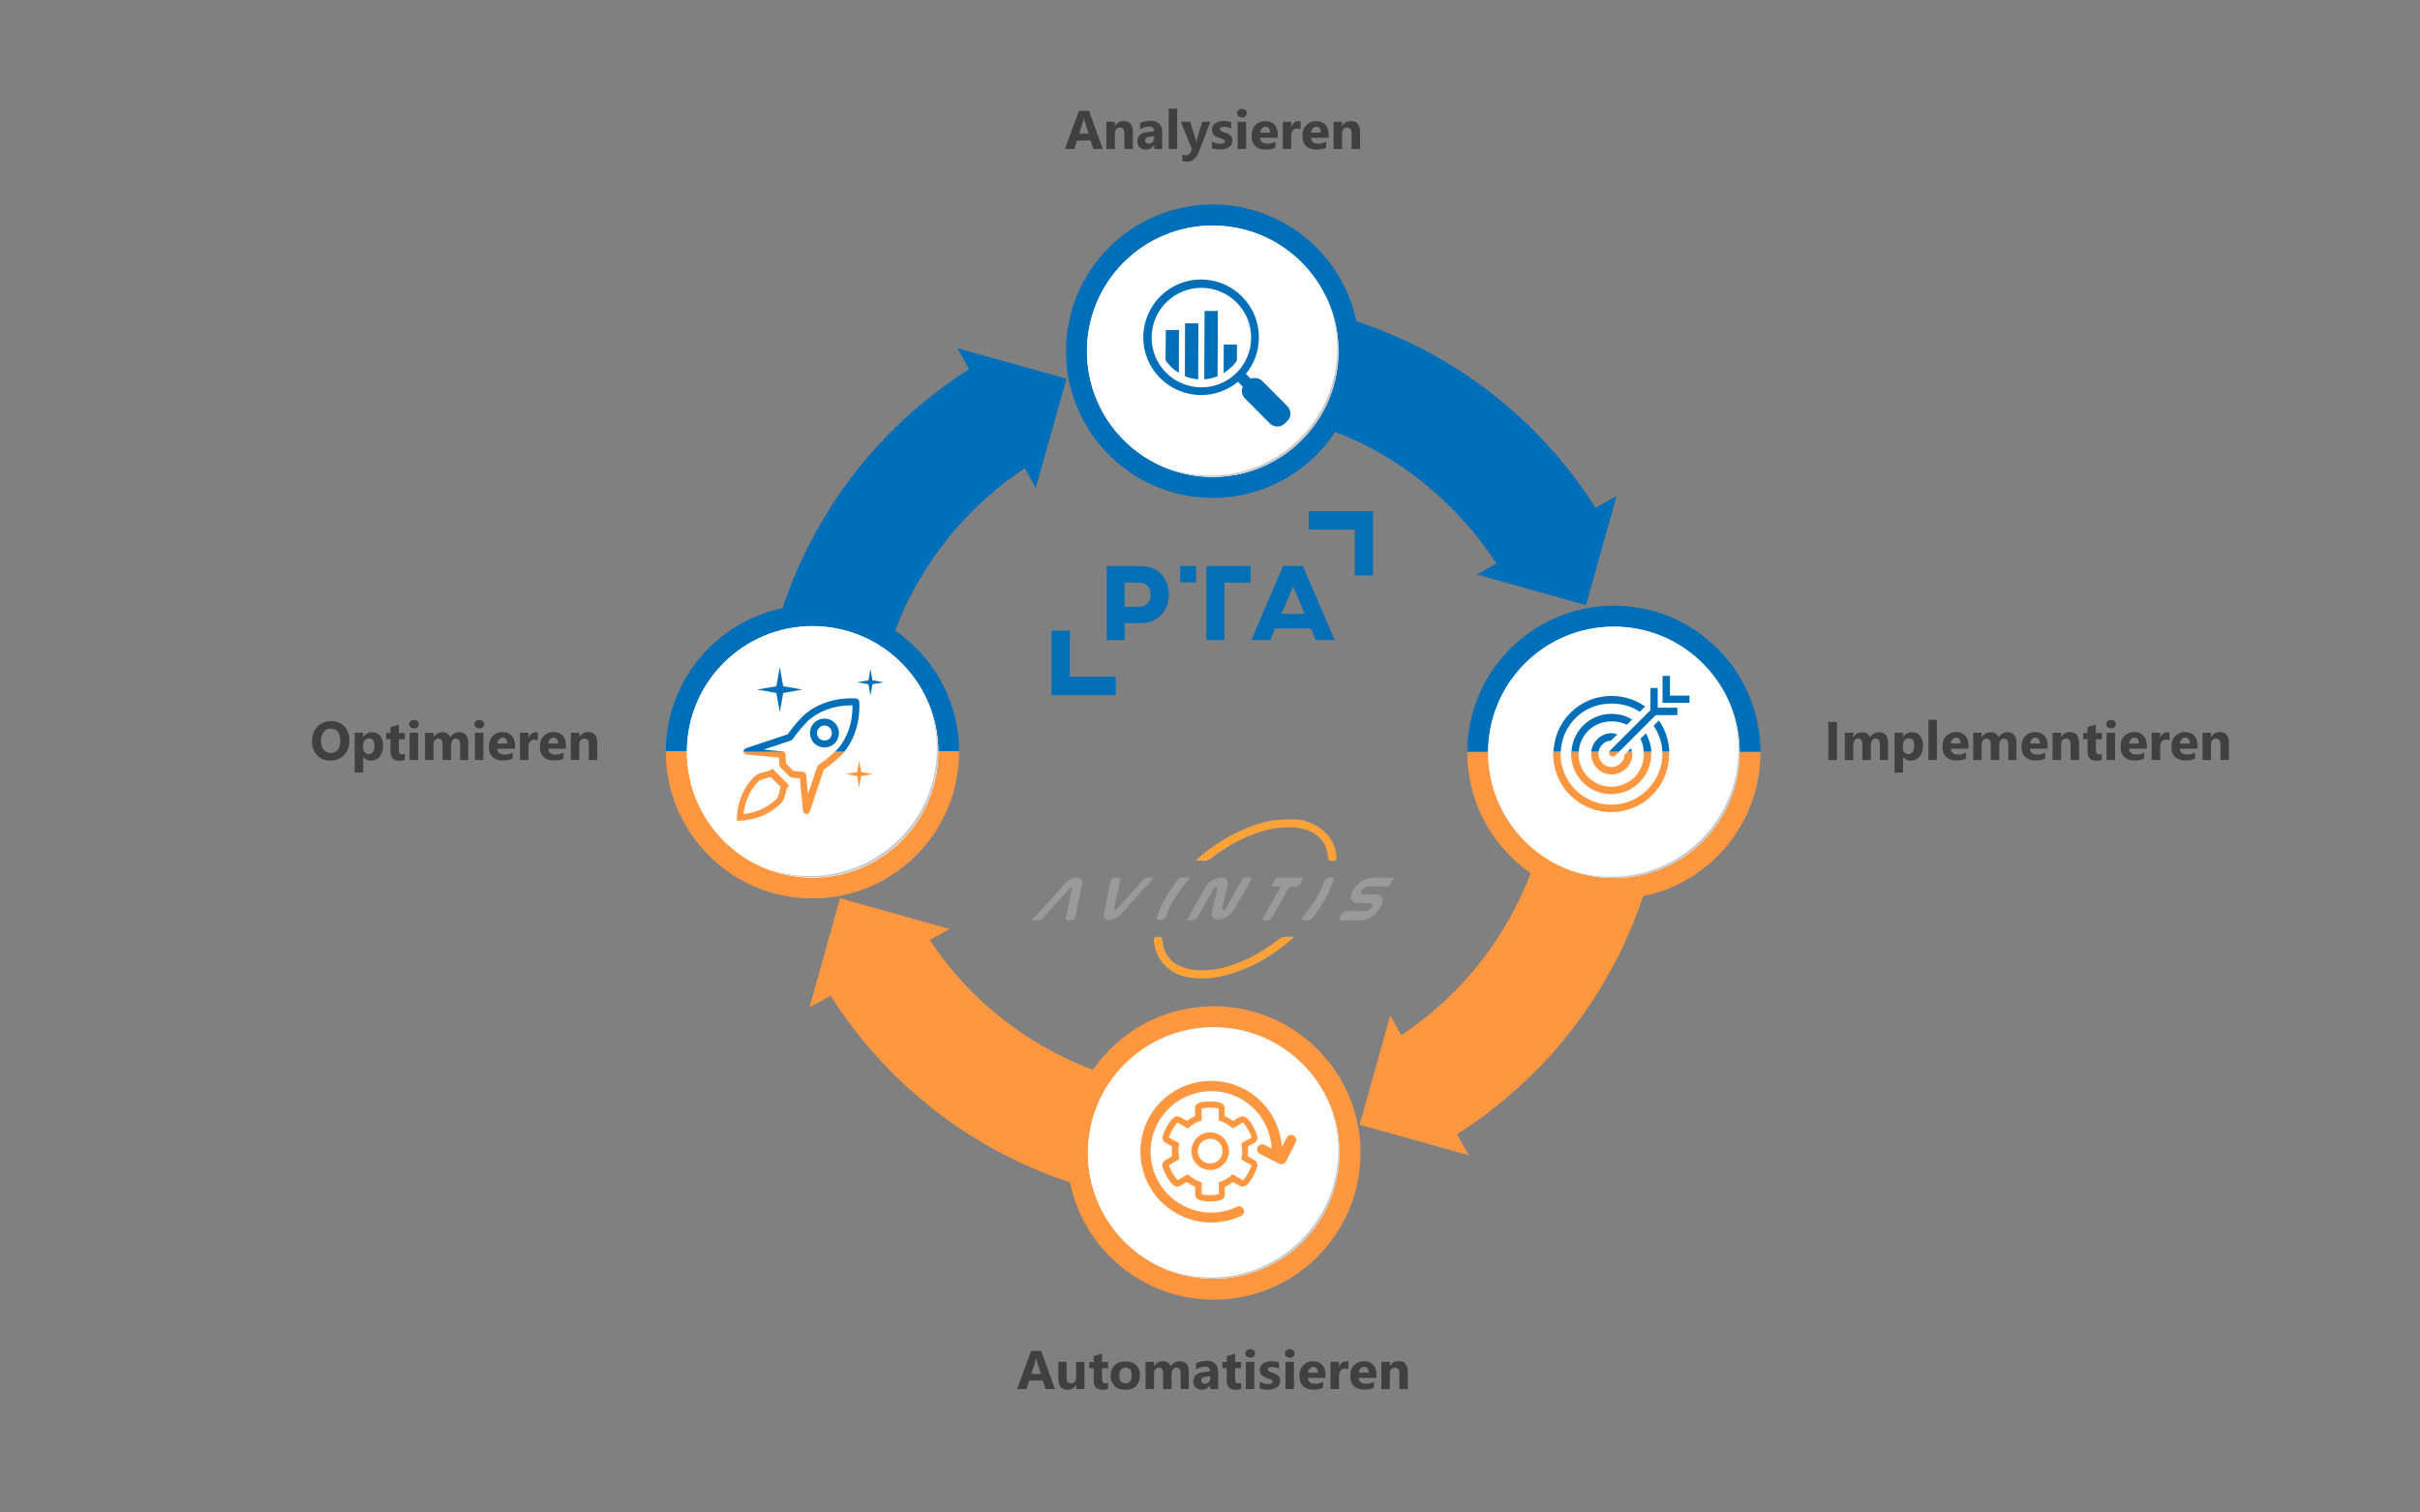 <?xml version="1.0" encoding="utf-8"?>
<!-- Generator: Adobe Illustrator 28.2.0, SVG Export Plug-In . SVG Version: 6.00 Build 0)  -->
<svg version="1.1" id="Ebene_1" xmlns="http://www.w3.org/2000/svg" xmlns:xlink="http://www.w3.org/1999/xlink" x="0px" y="0px"
	 viewBox="0 0 1600 1000" style="enable-background:new 0 0 1600 1000;" xml:space="preserve">
<rect x="0" y="0" width="1600" height="1000" fill="#808080" stroke="none"/>
<style type="text/css">
	.st0{fill:#FF9640;}
	.st1{fill:#006FB9;}
	.st2{fill:#FFFFFF;}
	.st3{fill:#C9C9C9;}
	.st4{display:none;fill:#FF9640;}
	.st5{display:none;fill:#71C2EE;}
	.st6{display:none;}
	.st7{display:inline;}
	.st8{fill:#D1C7C3;}
	.st9{fill:#8E4A80;}
	.st10{fill:#71C2EE;}
	.st11{fill:#FDA239;}
	.st12{fill:#9A9A9A;}
	.st13{fill:#9B9B9B;}
	.st14{fill:#026FB6;}
	.st15{fill:#404040;}
</style>
<g id="template">
	<path class="st0" d="M555.4,593.9l-20.2,72.2l13.9-7.8C589,721,649.8,766.1,721.9,786.1c31.5,8.7,63.7,12.2,95.5,10.6
		c41.5-2.1,24.9-76.3-5.2-75c-76.8,3.3-152.9-32.9-197.5-100.2l13-7.3L555.4,593.9z"/>
	<path class="st0" d="M898.9,743.6l72.2,20.2l-7.8-13.9c62.7-39.9,107.8-100.7,127.8-172.8c9.2-33.2,12.6-67,10.4-100.4
		c-2.7-39.8-77.3-24.8-75.2,3c6,79.2-30.4,158.6-99.8,204.7l-7.3-13L898.9,743.6z"/>
	<path class="st1" d="M1048.6,400.1l20.2-72.2l-13.9,7.8C1015,273,954.2,227.9,882.1,207.9c-46.5-12.9-90.3-14.4-133.3-4.9
		c-24.2,5.3-2.9,78.1,13.9,74.3c86.7-19.6,174.6,16.6,226.7,95.2l-13,7.3L1048.6,400.1z"/>
	<path class="st1" d="M705.1,250.4l-72.2-20.2l7.8,13.9C578,284,532.9,344.8,512.9,416.9c-10.1,36.4-13.2,73.6-9.6,110
		c3.6,36.5,77.1,17.7,74.7-8.8c-7.5-80.5,28.9-161.7,99.5-208.5l7.3,13L705.1,250.4z"/>
</g>
<g id="infoCircles">
	<g>
		<g>
			<circle class="st1" cx="801.8" cy="232.2" r="97"/>
		</g>
		
			<ellipse transform="matrix(0.707 -0.707 0.707 0.707 70.679 634.967)" class="st2" cx="801.8" cy="232.2" rx="83.1" ry="83.1"/>
		<g>
			<circle class="st2" cx="801.8" cy="232.2" r="83.1"/>
			<path class="st3" d="M859.5,289.8c-25.5,25.5-63.4,31.2-94.1,17c31,15.2,69.5,9.9,95.3-15.9c25.8-25.8,31.1-64.3,15.9-95.3
				C890.7,226.5,885,264.3,859.5,289.8z"/>
		</g>
	</g>
	<g>
		<g>
			<circle class="st4" cx="1067.1" cy="497.4" r="97"/>
			<path class="st0" d="M1164,497c0.1,25-9.4,49.9-28.4,69c-37.9,37.9-99.3,37.9-137.1,0c-19-19-28.5-44-28.4-69"/>
			<path class="st1" d="M970.1,497c0.1-24.7,9.6-49.3,28.4-68.1c37.9-37.9,99.3-37.9,137.1,0c18.8,18.8,28.3,43.5,28.4,68.1"/>
		</g>
		
			<ellipse transform="matrix(0.707 -0.707 0.707 0.707 -39.186 900.229)" class="st2" cx="1067.1" cy="497.4" rx="83.1" ry="83.1"/>
		<g>
			<circle class="st2" cx="1067.1" cy="497.4" r="83.1"/>
			<path class="st3" d="M1124.7,555.1c-25.5,25.5-63.4,31.2-94.1,17c31,15.2,69.5,9.9,95.3-15.9c25.8-25.8,31.1-64.3,15.9-95.3
				C1156,491.7,1150.3,529.5,1124.7,555.1z"/>
		</g>
	</g>
	<g>
		<g>
			<circle class="st0" cx="802.5" cy="762.3" r="97"/>
		</g>
		
			<ellipse transform="matrix(0.707 -0.707 0.707 0.707 -304.006 790.73)" class="st2" cx="802.5" cy="762.3" rx="83.1" ry="83.1"/>
		<g>
			<circle class="st2" cx="802.5" cy="762.3" r="83.1"/>
			<path class="st3" d="M860.1,820c-25.5,25.5-63.4,31.2-94.1,17c31,15.2,69.5,9.9,95.3-15.9c25.8-25.8,31.1-64.3,15.9-95.3
				C891.4,756.6,885.7,794.4,860.1,820z"/>
		</g>
	</g>
	<g>
		<g>
			<circle class="st5" cx="537.2" cy="497" r="97"/>
			<path class="st0" d="M634.1,496.6c0.1,25-9.4,49.9-28.4,69c-37.9,37.9-99.3,37.9-137.1,0c-19-19-28.5-44-28.4-69"/>
			<path class="st1" d="M440.2,496.6c0.1-24.7,9.6-49.3,28.4-68.1c37.9-37.9,99.3-37.9,137.1,0c18.8,18.8,28.3,43.5,28.4,68.1"/>
		</g>
		
			<ellipse transform="matrix(0.154 -0.988 0.988 0.154 -36.454 951.441)" class="st2" cx="537.2" cy="497" rx="83.1" ry="83.1"/>
		<g>
			<circle class="st2" cx="537.2" cy="497" r="83.1"/>
			<path class="st3" d="M594.8,554.6c-25.5,25.5-63.4,31.2-94.1,17c31,15.2,69.5,9.9,95.3-15.9c25.8-25.8,31.1-64.3,15.9-95.3
				C626,491.3,620.3,529.1,594.8,554.6z"/>
		</g>
	</g>
</g>
<g id="icons">
	<g class="st6">
		<g class="st7">
			<g>
				<g>
					<path class="st8" d="M811.5,255.7h-22.4v-5c0-3.3-1.3-6.6-3.7-8.9c-4.9-4.8-7.1-11.4-6.1-18.1c1.5-9.9,9.8-17.5,19.8-17.9
						c0.3,0,0.7,0,1,0c11.7,0,21.1,9.5,21.1,21.1c0,5.7-2.2,11-6.3,15c-2.3,2.3-3.6,5.5-3.6,8.8V255.7z M792.8,252h15v-1.3
						c0-4.3,1.7-8.5,4.7-11.4c3.3-3.3,5.2-7.7,5.2-12.4c0-9.6-7.8-17.5-17.5-17.5c-0.3,0-0.6,0-0.8,0c-8.3,0.4-15.1,6.6-16.4,14.8
						c-0.8,5.5,1,11,5,15c3,3,4.8,7.2,4.8,11.5V252z"/>
				</g>
				<g>
					<g>
						<path class="st8" d="M812.2,227.2c0,0.9-0.1,1.8-0.3,2.7c-0.3,1.1,0.6,2.2,1.8,2.2h0c0.8,0,1.6-0.6,1.8-1.4
							c0.3-1.1,0.4-2.3,0.4-3.5c0-7.7-5.7-14.2-13.1-15.4c-1.1-0.2-2.1,0.7-2.1,1.8v0c0,0.9,0.7,1.6,1.5,1.8
							C807.9,216.4,812.2,221.3,812.2,227.2z"/>
					</g>
				</g>
			</g>
			<g>
				<rect x="789.1" y="259.7" class="st8" width="22.2" height="3.7"/>
			</g>
			<g>
				<g>
					<rect x="796" y="267.1" class="st8" width="8.5" height="3.7"/>
				</g>
			</g>
		</g>
		<g class="st7">
			<g>
				<g>
					<path class="st8" d="M802.1,182.5v12.6c0,1-0.8,1.8-1.8,1.8h0c-1,0-1.8-0.8-1.8-1.8v-12.6c0-1,0.8-1.8,1.8-1.8h0
						C801.2,180.7,802.1,181.5,802.1,182.5z"/>
				</g>
				<g>
					<path class="st8" d="M832.6,196.9l-8.9,8.9c-0.7,0.7-1.9,0.7-2.6,0l0,0c-0.7-0.7-0.7-1.9,0-2.6l8.9-8.9c0.7-0.7,1.9-0.7,2.6,0
						l0,0C833.3,195,833.3,196.2,832.6,196.9z"/>
				</g>
				<g>
					<path class="st8" d="M844.1,228.7h-12.6c-1,0-1.8-0.8-1.8-1.8v0c0-1,0.8-1.8,1.8-1.8h12.6c1,0,1.8,0.8,1.8,1.8v0
						C845.9,227.8,845.1,228.7,844.1,228.7z"/>
				</g>
				<g>
					<path class="st8" d="M829.7,259.2l-8.9-8.9c-0.7-0.7-0.7-1.9,0-2.6l0,0c0.7-0.7,1.9-0.7,2.6,0l8.9,8.9c0.7,0.7,0.7,1.9,0,2.6
						l0,0C831.6,259.9,830.4,259.9,829.7,259.2z"/>
				</g>
				<g>
					<path class="st8" d="M767.4,256.3l8.9-8.9c0.7-0.7,1.9-0.7,2.6,0l0,0c0.7,0.7,0.7,1.9,0,2.6l-8.9,8.9c-0.7,0.7-1.9,0.7-2.6,0
						l0,0C766.7,258.2,766.7,257,767.4,256.3z"/>
				</g>
				<g>
					<path class="st8" d="M755.9,224.6h12.6c1,0,1.8,0.8,1.8,1.8v0c0,1-0.8,1.8-1.8,1.8h-12.6c-1,0-1.8-0.8-1.8-1.8v0
						C754.1,225.4,754.9,224.6,755.9,224.6z"/>
				</g>
				<g>
					<path class="st8" d="M770.3,194l8.9,8.9c0.7,0.7,0.7,1.9,0,2.6l0,0c-0.7,0.7-1.9,0.7-2.6,0l-8.9-8.9c-0.7-0.7-0.7-1.9,0-2.6
						l0,0C768.4,193.3,769.6,193.3,770.3,194z"/>
				</g>
				<g>
					<path class="st8" d="M802.1,182.5v12.6c0,1-0.8,1.8-1.8,1.8h0c-1,0-1.8-0.8-1.8-1.8v-12.6c0-1,0.8-1.8,1.8-1.8h0
						C801.2,180.7,802.1,181.5,802.1,182.5z"/>
				</g>
			</g>
		</g>
	</g>
	<g class="st6">
		<g class="st7">
			<path class="st9" d="M847.6,802.6h-91.2l2.6-20.9c0.7-5.4,4.7-9.8,9.9-11.1l20.7-5l12.3,19.2l12.5-19.2l20.7,5
				c5.3,1.3,9.2,5.7,9.9,11.1L847.6,802.6z M762.1,797.5h79.7l-1.9-15.2c-0.4-3.3-2.9-6-6.1-6.8l-17.2-4.2l-14.9,22.8l-14.6-22.8
				l-17.2,4.2c-3.2,0.8-5.7,3.5-6.1,6.8L762.1,797.5z"/>
		</g>
		<g class="st7">
			<path class="st9" d="M802,766.2c-2.2,0-3.9-0.5-5.8-1.7l-4.9-3.1c-2-1.3-3.5-3.1-4.1-5.3l-3.5-11.3c-1.8-1.2-3.3-3-4.1-4.9
				l-0.1,0l-0.3-0.9c-0.7-2.2-0.4-4.4,0.7-6.1c0.8-1.1,2-1.9,3.5-2.2l0.8-4.8c1.3-8,8.4-13.4,17.7-13.4h0.3
				c9.3,0,16.4,5.4,17.7,13.4l0.9,4.6c1.3,0.3,2.4,1,3.2,2.1c1.2,1.6,1.4,3.9,0.7,6.2c-0.7,2.3-2.4,4.6-4.4,5.9l-3.5,11.3
				c-0.7,2.1-2.1,4-4.1,5.3l-4.9,3.1C805.9,765.7,804.2,766.2,802,766.2z M784,737.2l0.1,0.3c0.4,1.2,1.4,2.5,2.6,3.2l1.2,0.7
				l4.1,13.2c0.3,1,1,1.9,2,2.5l4.9,3.1c0.9,0.6,1.7,0.9,3.1,0.9c1.4,0,2.1-0.3,3.1-0.9l4.9-3.1c1-0.6,1.7-1.5,2-2.5l4.1-13.2
				l1.2-0.7c1.2-0.7,2.2-2,2.6-3.2c0.3-1,0.2-1.6,0-1.8c0,0-0.1-0.1-0.5-0.2l-2.8-0.1l-1.6-8.5c-0.9-5.5-6-9.2-12.7-9.2H802
				c-6.7,0-11.8,3.7-12.7,9.1l-1.5,8.8l-3.1,0.2c-0.2,0-0.5,0-0.5,0.2C784,736.1,783.9,736.6,784,737.2z"/>
		</g>
	</g>
	<g>
		<polygon class="st0" points="568,502.9 569.4,510.4 576.8,511.8 569.4,513.1 568,520.6 566.7,513.1 559.2,511.8 566.7,510.4 		"/>
		<path class="st0" d="M490.3,542.6L490.3,542.6c-0.8,0-1.2,0-1.2,0l-1.9,0l0-1.9c0-0.1,0-3.6,1.1-8.3c1.2-5.1,4-12.5,10.3-18.8
			c2.1-2.1,5-2.8,7.3-3.3c1.2-0.3,2.5-0.6,3.1-1l1.6-1.2l11.1,11.1l-1.2,1.6c-0.4,0.5-0.7,1.9-1,3.1c-0.5,2.3-1.2,5.2-3.3,7.3
			c-6.3,6.3-13.7,9.1-18.8,10.3C494.3,542.2,491.8,542.5,490.3,542.6z M509.5,513.7c-1,0.4-2,0.6-3.1,0.9c-1.9,0.4-3.8,0.9-4.9,2
			c-5.4,5.4-7.9,11.9-9,16.4c-0.5,2.1-0.8,3.9-0.9,5.2c1.3-0.1,3.1-0.4,5.2-0.9c4.5-1.1,11-3.5,16.5-9c1.1-1.1,1.6-3.1,2-4.9
			c0.3-1.1,0.5-2.1,0.9-3.1L509.5,513.7z"/>
		<path class="st0" d="M552,497c-4.2,4.1-10.9,8.9-10.9,8.9c-0.4,0.3-0.7,0.7-0.8,1.1l-6.1,18.1l-1.2-12.7c-0.1-1.1-1-2-2.1-2.1
			l-6.3-0.6l-4.9-4.9l-0.3-6c0-0.9-0.6-1.6-1.3-2h-26.5c0,0,0,0.1,0,0.1c0.1,1.1,1,1.9,2.1,2l21.3,2l0.3,4.9c0,0.6,0.3,1.1,0.7,1.5
			l6.1,6.1c0.4,0.4,0.9,0.6,1.4,0.7l5.3,0.5l2.1,21.5c0.1,1.1,1,1.9,2,2.1c0.1,0,0.2,0,0.3,0c1,0,1.9-0.6,2.2-1.6l9.2-27.6
			c1.9-1.4,7.5-5.6,11.3-9.3c0.9-0.9,1.8-1.9,2.6-2.9H552z"/>
	</g>
	<g>
		<g>
			<polygon class="st1" points="515.6,441 517.8,453.7 530.5,455.9 517.8,458.2 515.6,470.9 513.3,458.2 500.6,455.9 513.3,453.7 
							"/>
		</g>
		<g>
			<polygon class="st1" points="575.5,442.3 576.8,449.8 584.3,451.1 576.8,452.4 575.5,459.9 574.2,452.4 566.7,451.1 574.2,449.8 
							"/>
		</g>
		<path class="st1" d="M568.1,463.9c-0.1-1.1-1-1.9-2.1-2.1c0,0-1.2-0.1-3.1-0.1c-1.8,0-4.7,0.1-8.1,0.6c-6.9,1.1-16.8,4-24.7,11.9
			c-3.8,3.8-8,9.4-9.3,11.3l-27.6,9.2c-1,0.3-1.6,1.3-1.6,2.3H518v0c-0.2-0.1-0.5-0.2-0.7-0.2l-12.4-1.2l18-6
			c0.5-0.2,0.9-0.5,1.1-0.8c0.1-0.1,5.1-7.1,9.3-11.3c7-7,15.9-9.6,22.2-10.6c3.6-0.5,6.5-0.6,8.2-0.6c0,1.8-0.1,4.7-0.6,8.2
			c-1,6.2-3.6,15.1-10.6,22.1c-0.1,0.1-0.2,0.2-0.4,0.4h6.2c5.9-7.3,8.3-15.7,9.3-21.8C568.5,468.8,568.1,464.1,568.1,463.9z"/>
		<g>
			<path class="st1" d="M545.1,494.2c-2.6,0-5-1-6.8-2.8c-3.7-3.7-3.7-9.8,0-13.5c1.8-1.8,4.2-2.8,6.8-2.8c2.6,0,5,1,6.8,2.8
				c3.7,3.7,3.7,9.8,0,13.5C550.1,493.2,547.7,494.2,545.1,494.2z M545.1,479.7c-1.3,0-2.6,0.5-3.5,1.5c-1.9,1.9-1.9,5.1,0,7
				c1.9,1.9,5.2,1.9,7,0c1.9-1.9,1.9-5.1,0-7C547.7,480.2,546.5,479.7,545.1,479.7z"/>
		</g>
	</g>
	<g class="st6">
		<g class="st7">
			<polygon class="st10" points="515.6,441 517.8,453.7 530.5,455.9 517.8,458.2 515.6,470.9 513.3,458.2 500.6,455.9 513.3,453.7 
							"/>
		</g>
		<g class="st7">
			<polygon class="st10" points="568,502.9 569.4,510.4 576.8,511.8 569.4,513.1 568,520.6 566.7,513.1 559.2,511.8 566.7,510.4 			
				"/>
		</g>
		<g class="st7">
			<polygon class="st10" points="575.5,442.3 576.8,449.8 584.3,451.1 576.8,452.4 575.5,459.9 574.2,452.4 566.7,451.1 
				574.2,449.8 			"/>
		</g>
		<g class="st7">
			<path class="st10" d="M490.3,542.6L490.3,542.6c-0.8,0-1.2,0-1.2,0l-1.9,0l0-1.9c0-0.1,0-3.6,1.1-8.3c1.2-5.1,4-12.5,10.3-18.8
				c2.1-2.1,5-2.8,7.3-3.3c1.2-0.3,2.5-0.6,3.1-1l1.6-1.2l11.1,11.1l-1.2,1.6c-0.4,0.5-0.7,1.9-1,3.1c-0.5,2.3-1.2,5.2-3.3,7.3
				c-6.3,6.3-13.7,9.1-18.8,10.3C494.3,542.2,491.8,542.5,490.3,542.6z M509.5,513.7c-1,0.4-2,0.6-3.1,0.9c-1.9,0.4-3.8,0.9-4.9,2
				c-5.4,5.4-7.9,11.9-9,16.4c-0.5,2.1-0.8,3.9-0.9,5.2c1.3-0.1,3.1-0.4,5.2-0.9c4.5-1.1,11-3.5,16.5-9c1.1-1.1,1.6-3.1,2-4.9
				c0.3-1.1,0.5-2.1,0.9-3.1L509.5,513.7z"/>
		</g>
		<g class="st7">
			<path class="st10" d="M533,538.3c-0.1,0-0.2,0-0.3,0c-1.1-0.1-1.9-1-2-2.1l-2.1-21.5l-5.3-0.5c-0.5,0-1-0.3-1.4-0.7l-6.1-6.1
				c-0.4-0.4-0.6-0.9-0.7-1.5l-0.3-4.9l-21.3-2c-1.1-0.1-1.9-0.9-2.1-2c-0.1-1.1,0.5-2.1,1.6-2.4l27.6-9.2c1.4-1.9,5.6-7.5,9.3-11.3
				c7.9-7.9,17.8-10.8,24.7-11.9c3.4-0.5,6.3-0.6,8.1-0.6c1.9,0,3.1,0.1,3.1,0.1c1.1,0.1,1.9,1,2.1,2.1c0,0.2,0.5,4.9-0.5,11.3
				c-1.1,6.9-4,16.8-11.9,24.7c-3.8,3.8-9.4,8-11.3,9.3l-9.2,27.6C534.8,537.7,533.9,538.3,533,538.3z M524.5,509.8l6.3,0.6
				c1.1,0.1,2,1,2.1,2.1l1.2,12.7l6.1-18.1c0.2-0.5,0.5-0.9,0.8-1.1c0.1-0.1,7.1-5.1,11.3-9.3c7-7,9.6-15.9,10.6-22.1
				c0.5-3.4,0.6-6.4,0.6-8.2c-1.7,0-4.6,0-8.2,0.6c-6.2,1-15.2,3.6-22.2,10.6c-4.2,4.2-9.2,11.2-9.3,11.3c-0.3,0.4-0.7,0.7-1.1,0.8
				l-18,6l12.4,1.2c1.1,0.1,2,1,2.1,2.2l0.3,6L524.5,509.8z"/>
		</g>
		<g class="st7">
			<path class="st10" d="M545.1,494.2c-2.6,0-5-1-6.8-2.8c-3.7-3.7-3.7-9.8,0-13.5c1.8-1.8,4.2-2.8,6.8-2.8c2.6,0,5,1,6.8,2.8
				c3.7,3.7,3.7,9.8,0,13.5C550.1,493.2,547.7,494.2,545.1,494.2z M545.1,479.7c-1.3,0-2.6,0.5-3.5,1.5c-1.9,1.9-1.9,5.1,0,7
				c1.9,1.9,5.2,1.9,7,0c1.9-1.9,1.9-5.1,0-7C547.7,480.2,546.5,479.7,545.1,479.7z"/>
		</g>
	</g>
	<g>
		<path class="st0" d="M800,794.3c-7.2,0-9.8-1.5-9.8-4.6v-5.1c-2-0.8-3.8-1.9-5.5-3.1l-4.4,2.5c-0.6,0.3-1.3,0.5-2,0.5
			c-4.7,0-9.8-12-9.8-14c0-1.4,0.7-2.8,2-3.5l4.4-2.5c0-1.1-0.1-2.1-0.1-3.3c0-1.1,0.1-2.1,0.2-3.2l-4.4-2.4c-1.3-0.7-2-2.1-2-3.5
			c0-1.6,4.9-14,9.8-14c0.7,0,1.4,0.2,2,0.5l4.4,2.5c1.7-1.3,3.5-2.3,5.3-3.1v-5.1c0-4.1,4.7-4.6,9.9-4.6c5.1,0,9.7,0.5,9.7,4.6v5.1
			c2,0.8,3.8,1.9,5.5,3.1l4.4-2.5c0.6-0.3,1.3-0.5,2-0.5c4.7,0,9.8,11.9,9.8,14c0,1.4-0.7,2.8-2,3.5l-4.4,2.5
			c0.1,1.1,0.2,2.1,0.2,3.2c0,1-0.1,2.1-0.2,3.2l4.4,2.5c1.3,0.7,2,2.1,2,3.5c0,1.6-4.9,14-9.8,14c-0.7,0-1.4-0.2-2-0.5l-4.4-2.5
			c-1.7,1.3-3.5,2.3-5.5,3.1v5.1C809.9,792.8,807.4,794.3,800,794.3z M785.3,776.4c4.6,4,6.7,4.4,9.2,5.3v8c1.8,0.3,3.7,0.5,5.6,0.5
			c1.9,0,3.9-0.2,5.8-0.6l-0.1-7.9c2.1-0.7,4.5-1.3,9.2-5.3l6.9,4c2.4-2.8,4.4-6.2,5.6-9.9l-6.8-3.9c0.4-1.9,0.6-3.3,0.6-5
			c0-1.4-0.2-3.1-0.6-5.6l6.9-4c-1.3-3.6-3.2-7-5.8-9.9l-6.8,4c-4.6-4-6.7-4.4-9.2-5.3v-8c-1.8-0.3-3.7-0.5-5.6-0.5
			c-1.9,0-3.9,0.2-5.8,0.6l0.1,7.9c-2.1,0.7-4.5,1.2-9.2,5.3l-6.9-4c-2.4,2.9-4.4,6.3-5.6,10l6.9,3.8c-0.4,1.9-0.6,3.3-0.6,4.9
			c0,1.4,0.2,3.1,0.6,5.6l-6.9,4c1.3,3.6,3.2,7,5.8,9.9L785.3,776.4z M800.1,773.5c-6.8,0-12.4-5.6-12.4-12.4
			c0-6.8,5.6-12.4,12.4-12.4c6.8,0,12.4,5.6,12.4,12.4C812.5,768,806.9,773.5,800.1,773.5z M800.1,752.9c-4.6,0-8.2,3.7-8.2,8.2
			c0,4.5,3.7,8.2,8.2,8.2c4.6,0,8.2-3.7,8.2-8.2C808.4,756.6,804.7,752.9,800.1,752.9z"/>
		<path class="st0" d="M822.1,719.8c14.8,7.6,24.3,22.2,25.4,38.6l3.2-6.2c0.8-1.6,2.9-2.3,4.5-1.5c1.6,0.8,2.3,2.9,1.5,4.5
			l-6.5,12.7c-0.8,1.6-2.9,2.3-4.5,1.5l-12.7-6.5c-1.6-0.8-2.3-2.9-1.5-4.5c0.8-1.6,2.9-2.3,4.5-1.5l4.8,2.5
			c-0.8-14.3-8.9-27.1-21.7-33.6c-19.7-10.1-43.9-2.2-54,17.5c-10.1,19.7-2.2,43.9,17.5,54c11.1,5.7,23.9,5.9,35.2,0.6
			c1.7-0.8,3.7-0.1,4.4,1.6c0.8,1.7,0,3.7-1.6,4.4c-13.2,6.1-28.2,5.8-41.1-0.8c-23-11.7-32.1-40-20.4-63S799.1,708.1,822.1,719.8z"
			/>
	</g>
	<g class="st6">
		<g class="st7">
			<g>
				<polygon class="st0" points="1091.2,472.8 1091.2,454.9 1096,454.9 1096,467.9 1109,467.9 1109,472.8 				"/>
			</g>
			<g>
				<polygon class="st0" points="1099.2,464.7 1099.2,446.9 1104.1,446.9 1104.1,459.9 1117,459.9 1117,464.7 				"/>
			</g>
			<g>
				<path class="st0" d="M1064.5,499.5c-0.9-0.9-0.9-2.5,0-3.4l27.3-27.3c0.9-0.9,2.5-0.9,3.4,0c0.9,0.9,0.9,2.5,0,3.4l-27.3,27.3
					C1067,500.5,1065.5,500.5,1064.5,499.5z"/>
			</g>
		</g>
		<g class="st7">
			<path class="st0" d="M1096.8,476.3l-3.5,3.5c9.3,13.6,7.3,30.9-4.2,42.4c-13.1,13.1-34.4,13.1-47.5,0
				c-13.1-13.1-13.1-34.4,0-47.5c11.5-11.5,30.1-12.3,42.5-4.1l3.5-3.5c-14.8-10.4-36-9.3-49.4,4.2c-15,15-15,39.4,0,54.4
				c15,15,39.3,15,54.3,0C1106,512.2,1107.2,491.1,1096.8,476.3z"/>
			<path class="st0" d="M1046.6,479.7c-10.4,10.4-10.3,27.2,0,37.6c10.4,10.4,27.2,10.3,37.5,0c8.8-8.8,10-22.2,4-32.3l-3.6,3.6
				c3.8,7.7,3,18.5-3.9,25.4c-8.5,8.5-22.2,8.5-30.7,0c-8.5-8.5-8.5-22.3,0-30.7c6.9-6.9,17.8-7.7,25.5-3.9l3.5-3.5
				C1069,469.7,1055.4,470.9,1046.6,479.7z"/>
			<path class="st0" d="M1055.8,488.9c-5.3,5.3-5.3,13.9,0,19.1c5.3,5.3,13.8,5.2,19.1,0c3.6-3.6,5.2-8.2,3.4-13.3l-4.4,4.4
				c0.1,2.2-0.9,3.9-2.4,5.5c-3.4,3.4-8.9,3.4-12.2,0c-3.4-3.4-3.4-8.9,0-12.3c1.6-1.6,3.4-2.6,5.7-2.5l4.3-4.3
				C1064.2,483.7,1059.5,485.3,1055.8,488.9z"/>
		</g>
	</g>
	<g>
		<g>
			<g>
				<path class="st0" d="M1070.5,497l-2.5,2.5c-0.9,0.9-2.5,0.9-3.4,0c-0.7-0.7-0.9-1.7-0.6-2.5"/>
			</g>
		</g>
		<g>
			<path class="st0" d="M1099.1,497c0.4,9.1-3,18.2-10,25.2c-13.1,13.1-34.4,13.1-47.5,0c-6.9-6.9-10.2-16.1-9.8-25.2
				c0.1,0-4.9,0-4.9,0c-0.4,10.3,3.3,20.8,11.2,28.7c15,15,39.3,15,54.3,0c7.8-7.8,11.5-18.3,11.1-28.6"/>
			<path class="st0" d="M1086.8,497c0.4,6-1.5,12.3-6.1,16.8c-8.5,8.5-22.2,8.5-30.7,0c-4.6-4.6-6.7-10.8-6.3-16.8
				c0.2,0-4.8,0-4.9,0c-0.4,7.3,2.2,14.7,7.7,20.3c10.4,10.4,27.2,10.3,37.5,0c5.5-5.5,8.1-13,7.7-20.3"/>
			<path class="st0" d="M1076.1,497l-2.1,2.1c0.1,2.2-0.9,3.9-2.4,5.5c-3.4,3.4-8.9,3.4-12.2,0c-2.1-2.1-2.9-4.9-2.4-7.6
				c0.1,0-4.9,0-4.9,0c-0.4,3.9,0.9,8,3.9,11.1c5.3,5.3,13.8,5.2,19.1,0c3-3,4.7-6.8,4-11"/>
		</g>
	</g>
	<g>
		<g>
			<g>
				<polygon class="st1" points="1091.2,472.8 1091.2,454.9 1096,454.9 1096,467.9 1109,467.9 1109,472.8 				"/>
			</g>
			<g>
				<polygon class="st1" points="1099.2,464.7 1099.2,446.9 1104.1,446.9 1104.1,459.9 1117,459.9 1117,464.7 				"/>
			</g>
			<g>
				<path class="st1" d="M1064,497c0.1-0.3,0.3-0.6,0.6-0.9l27.3-27.3c0.9-0.9,2.5-0.9,3.4,0c0.9,0.9,0.9,2.5,0,3.4l-24.8,24.8"/>
			</g>
		</g>
		<g>
			<path class="st1" d="M1103.7,497c-0.3-7.3-2.6-14.5-6.9-20.7l-3.5,3.5c3.6,5.4,5.6,11.3,5.8,17.2"/>
			<path class="st1" d="M1031.9,497c0.3-8.1,3.6-16.1,9.8-22.3c11.5-11.5,30.1-12.3,42.5-4.1l3.5-3.5c-14.8-10.4-36-9.3-49.4,4.2
				c-7.1,7.1-10.8,16.3-11.2,25.7"/>
			<path class="st1" d="M1043.8,497c0.3-5.1,2.4-10,6.3-13.9c6.9-6.9,17.8-7.7,25.5-3.9l3.5-3.5c-10-6-23.6-4.8-32.4,4
				c-4.8,4.8-7.4,11-7.7,17.3"/>
			<path class="st1" d="M1091.8,497c-0.2-4.2-1.5-8.4-3.6-12.1l-3.6,3.6c1.3,2.6,2,5.5,2.2,8.5"/>
			<path class="st1" d="M1056.9,497c0.3-1.7,1.1-3.3,2.4-4.7c1.6-1.6,3.4-2.6,5.7-2.5l4.3-4.3c-5.1-1.8-9.8-0.2-13.4,3.4
				c-2.3,2.3-3.5,5.1-3.9,8.1"/>
			<path class="st1" d="M1078.9,497c-0.1-0.7-0.3-1.5-0.6-2.3l-2.3,2.3"/>
		</g>
	</g>
	<g>
		<path class="st1" d="M809.1,227.8l-0.1,18.9c1.9-1.2,3.7-2.6,5.4-4.2c1.3-1.3,2.4-2.6,3.4-4.1v-10.6H809.1z"/>
		<path class="st1" d="M783.4,248.7c2.8,1.2,5.8,1.9,8.8,2.1l0.1-37h-8.8L783.4,248.7z"/>
		<path class="st1" d="M796.2,250.8c3-0.2,6-0.9,8.8-2l0.2-43.2h-8.8L796.2,250.8z"/>
		<path class="st1" d="M770.6,238.2c1,1.5,2.1,2.8,3.4,4.1c1.6,1.6,3.4,3,5.4,4.2l0.1-28.3h-8.7L770.6,238.2z"/>
		<path class="st1" d="M851.1,268.5L834.7,252c-2.1-2.1-5.2-2.6-7.8-1.6l-3.2-3.2c5.4-6.5,8.6-14.9,8.6-24.1
			c0.1-21.1-17-38.2-38.1-38.3c-21.1-0.1-38.2,17-38.3,38.1c-0.1,21.1,17,38.2,38.1,38.3c9.3,0,17.9-3.3,24.5-8.8l3.1,3.2
			c-1.1,2.6-0.6,5.7,1.5,7.8l16.4,16.5c2.8,2.8,7.3,2.8,10.1,0l1.4-1.4C853.9,275.9,853.9,271.3,851.1,268.5z M794.2,256.1
			c-18.2-0.1-32.9-14.9-32.8-33c0.1-18.2,14.9-32.9,33-32.8c18.2,0.1,32.9,14.9,32.8,33C827.2,241.4,812.4,256.2,794.2,256.1z"/>
	</g>
</g>
<g id="Avintis_Logo">
	<path class="st11" d="M863.2,542.8c11.8,3.8,20.1,12.7,20.4,24.3c0,1.7-0.4,2.1-2,2.1c-2.2,0.1-3.4-0.1-3.6-2.8
		c-0.9-10.6-8.3-17-18.5-18.8c-11.3-1.9-22,0.5-32.4,4.6c-9.3,3.7-17.9,8.7-25.8,14.9c-1.8,1.4-3.6,2.3-6,2c-1.4-0.2-2.9,0-4.8,0
		c2.9-3,5.9-5.3,8.9-7.5c12.4-9.1,25.8-16,41.1-19.1C842,542.4,856.3,540.6,863.2,542.8z"/>
	<path class="st11" d="M783.3,645.7c-11.9-3.1-19.9-12.6-20.4-24c-0.1-1.8,0.3-2.3,2.2-2.4c2.3-0.1,3.3,0.4,3.5,2.9
		c0.9,10.6,8.4,17,18.5,18.7c13.6,2.2,26.2-1.6,38.5-7.3c7.3-3.4,13.9-8.2,20.4-12.9c1.4-1,2.9-1.5,4.7-1.4c1.5,0.1,3.1,0,4.6,0
		c0.2,0.9-0.6,1.2-1,1.5c-13.6,11.8-28.8,20.5-46.4,24.6C797.2,648.4,784.9,646.1,783.3,645.7z"/>
	<path class="st12" d="M921.8,581.1c-1.5,0.6-1.7,2.3-2.4,3.5c-0.7,1-1.3,1.5-2.6,1.5c-3.9-0.1-7.8,0-11.7,0c-2,0-3.6,0.7-4.7,2.4
		c-0.4,0.6-0.8,1.3-0.4,2.1c0.4,0.8,1.2,0.8,1.9,0.8c2.4,0,4.8,0,7.3,0c4.5,0.1,6.1,2.7,4.3,6.7c-3.1,6.8-8.2,10.5-15.8,10.4
		c-3.6,0-7.2,0-10.8,0c-1.6,0-1.7-0.4-1.1-1.8c1.3-3.2,3.2-4.9,7-4.4c3.2,0.4,6.6,0,9.9,0.1c2,0.1,3.2-1,4.1-2.4
		c1.1-1.7,0.5-2.8-1.5-2.9c-2.4-0.1-4.8,0-7.3,0c-4.2-0.1-5.8-2.6-4.3-6.5c2.5-6.3,8.3-10.3,15-10.3c4.4,0,8.8,0,13.2,0
		C921.8,580.5,921.8,580.8,921.8,581.1z"/>
	<path class="st12" d="M682.1,607.9c3.3-2.5,5.7-5.9,8.5-8.8c4.6-4.9,9.1-9.9,13.6-14.9c1.9-2.1,4.3-3.6,7.2-3.9
		c3.2-0.4,4.7,1.2,4,4.4c-1.5,7.3-3.2,14.6-4.6,21.9c-0.3,1.4-0.8,1.8-2.2,1.8c-5-0.1-4.4,0.5-3.4-4.1c1.2-5.6,2.4-11.1,3.6-16.7
		c0.1-0.3,0.2-0.7-0.2-1.1c-1.3,0.7-2.1,1.9-3.1,2.9c-5,5.5-10,10.9-14.9,16.5c-1.6,1.9-3.3,2.9-5.8,2.6c-0.9-0.1-1.8,0-2.6,0
		C682.1,608.2,682.1,608.1,682.1,607.9z"/>
	<path class="st12" d="M828,580.2c-2.9,5.1-5.5,9.7-8.1,14.4c-1.1,2-2.3,4.1-3.5,6.1c-2.2,3.7-5.4,6.2-9.6,7.1
		c-4.1,0.9-6.3-1.3-5.4-5.4c1-4.4,2.1-8.8,3.1-13.2c0.2-0.9,1-2.3-0.1-2.7c-1.4-0.6-1.9,0.9-2.5,1.9c-3.5,6.2-7,12.4-10.5,18.5
		c-0.6,1.1-5.2,2.1-6.1,1.3c-0.5-0.4-0.2-0.8,0.1-1.2c4-7,7.8-14.1,12-21c2.3-3.7,6-5.7,10.5-5.8c2.8,0,4.3,1.9,3.7,4.6
		c-1.1,4.9-2.2,9.8-3.3,14.7c-0.2,0.7-0.9,1.7,0.1,2.1c1,0.5,1.7-0.5,2.2-1.3c1.7-2.9,3.4-5.8,5-8.8c1.7-3.1,3.5-6.1,5.1-9.2
		c0.9-1.7,2-2.6,3.9-2.2C825.5,580.4,826.5,580.2,828,580.2z"/>
	<path class="st12" d="M737.1,602.2c1.1-1.2,2.3-2.4,3.4-3.6c5-5.5,10.1-10.8,14.8-16.5c2.2-2.6,4.6-1.6,7.7-1.8
		c-3,3.3-5.6,6.2-8.2,9.1c-4.3,4.8-8.7,9.5-13,14.3c-2.1,2.3-4.4,4-7.6,4.5c-3.3,0.5-4.9-1.1-4.3-4.2c1.5-7.2,3.1-14.4,4.5-21.7
		c0.3-1.7,1.2-2.1,2.8-2.1c3.8,0.1,3.8,0,3,3.6c-1.2,5.3-2.4,10.7-3.5,16c-0.1,0.6-0.1,1.3-0.2,1.9
		C736.7,601.9,736.9,602,737.1,602.2z"/>
	<path class="st12" d="M846.7,586.2c-1.8,0-3.1-0.1-4.5,0c-1.9,0.2-1.8-0.6-1-1.8c0.6-0.9,1.2-1.9,1.6-2.9c0.5-1,1.2-1.3,2.2-1.3
		c5,0,10,0,15,0c1.3,0,1.9,0.2,1,1.6c-0.2,0.3-0.4,0.6-0.5,1c-0.9,2.9-2.9,4-5.8,3.5c-1.7-0.3-2.6,0.5-3.4,2
		c-3.3,6.1-6.8,12.1-10.2,18.2c-0.9,1.6-4.2,2.7-5.9,1.8c-1-0.5-0.2-1.2,0-1.6c2.7-4.9,5.5-9.8,8.3-14.7
		C844.5,590.1,845.5,588.4,846.7,586.2z"/>
	<path class="st13" d="M786.9,580.2c-4.4,5.2-8.3,10.1-11.4,15.6c-1.9,3.4-3.5,6.9-4.9,10.5c-0.6,1.6-4,2.7-5.4,1.8
		c-0.8-0.5-0.3-1.2-0.1-1.8c1.7-5.8,4.4-11.2,7.6-16.2c1.7-2.6,3.7-5.1,5.4-7.7c1.1-1.8,2.5-2.5,4.6-2.2
		C783.9,580.3,785.1,580.2,786.9,580.2z"/>
	<path class="st13" d="M860,608.1c1.8-2.3,3.4-4.3,5-6.4c4.7-6.1,8.4-12.6,11-19.9c0.5-1.3,4.7-2.4,5.6-1.4c0.5,0.6,0,1.3-0.2,1.9
		c-2.4,8-6.6,15.1-11.5,21.8C866.5,608.8,866.4,608.8,860,608.1z"/>
</g>
<g>
	<g>
		<polygon class="st14" points="737.7,459.6 695.2,459.6 695.2,417 707.3,417 707.3,447.4 737.7,447.4 		"/>
	</g>
	<g>
		<polygon class="st14" points="907.8,380.5 895.7,380.5 895.7,350.1 865.3,350.1 865.3,338 907.8,338 		"/>
	</g>
	<path class="st14" d="M772.8,393.1c0-9.5-6-18.8-18.5-18.8h-22.6v48.9h11.9V412h10.6C766.6,412,772.8,402.7,772.8,393.1
		L772.8,393.1z M760.8,393.1c0,5.3-3.2,8.1-8,8.1h-9.3v-16h9.3C757.6,385.2,760.8,387.8,760.8,393.1L760.8,393.1z"/>
	<path class="st14" d="M882.4,423.1l-21-48.9h-13.1l-20.9,48.9h12.5l3.2-7.6h23.6l3.2,7.6H882.4L882.4,423.1z M862.6,405.9h-15.4
		l7.8-18.2L862.6,405.9L862.6,405.9z"/>
	<g>
		<polygon class="st14" points="797.6,374.2 797.6,385.2 797.6,423.1 809.5,423.1 809.5,385.2 826.8,385.2 826.8,374.2 		"/>
		<rect x="780.3" y="374.2" class="st14" width="10.5" height="10.9"/>
	</g>
</g>
<g>
	<path class="st15" d="M218.5,502.9c-3.6,0-6.6-1.2-8.8-3.5s-3.4-5.4-3.4-9.2c0-4,1.2-7.2,3.5-9.7s5.4-3.7,9.2-3.7
		c3.6,0,6.5,1.2,8.7,3.5s3.3,5.5,3.3,9.3c0,4-1.2,7.2-3.5,9.6S222.2,502.9,218.5,502.9z M218.7,481.7c-2,0-3.6,0.7-4.7,2.2
		s-1.8,3.5-1.8,5.9c0,2.5,0.6,4.5,1.8,5.9s2.7,2.2,4.6,2.2c2,0,3.5-0.7,4.7-2.1s1.7-3.4,1.7-5.9c0-2.6-0.6-4.6-1.7-6.1
		S220.6,481.7,218.7,481.7z"/>
	<path class="st15" d="M240.2,500.4L240.2,500.4l-0.1,10.4h-5.6v-26.3h5.6v2.7h0.1c1.4-2.1,3.3-3.1,5.8-3.1c2.3,0,4.1,0.8,5.4,2.4
		s1.9,3.8,1.9,6.5c0,3-0.7,5.4-2.2,7.2s-3.5,2.7-5.9,2.7C243,502.9,241.4,502.1,240.2,500.4z M240.1,493v1.4c0,1.2,0.3,2.3,1,3
		s1.5,1.2,2.6,1.2c1.3,0,2.2-0.5,2.9-1.5s1-2.4,1-4.2c0-3.2-1.2-4.7-3.7-4.7c-1.1,0-2.1,0.4-2.8,1.3S240.1,491.6,240.1,493z"/>
	<path class="st15" d="M267.8,502.3c-0.8,0.4-2.1,0.7-3.7,0.7c-3.9,0-5.9-2-5.9-6.1v-8.2h-2.9v-4.1h2.9v-3.9l5.5-1.6v5.5h4v4.1h-4
		v7.3c0,1.9,0.7,2.8,2.2,2.8c0.6,0,1.2-0.2,1.8-0.5V502.3z"/>
	<path class="st15" d="M273.7,481.6c-0.9,0-1.7-0.3-2.3-0.8s-0.9-1.2-0.9-2c0-0.8,0.3-1.5,0.9-2s1.4-0.8,2.3-0.8
		c0.9,0,1.7,0.3,2.3,0.8s0.9,1.2,0.9,2c0,0.8-0.3,1.5-0.9,2.1S274.6,481.6,273.7,481.6z M276.4,502.5h-5.6v-18h5.6V502.5z"/>
	<path class="st15" d="M309.7,502.5h-5.5v-10.3c0-2.6-1-3.9-2.9-3.9c-0.9,0-1.7,0.4-2.2,1.2s-0.9,1.8-0.9,2.9v10.1h-5.6v-10.4
		c0-2.5-0.9-3.8-2.8-3.8c-0.9,0-1.7,0.4-2.3,1.1s-0.9,1.8-0.9,3.1v10h-5.6v-18h5.6v2.8h0.1c0.6-1,1.4-1.7,2.4-2.3s2.2-0.9,3.4-0.9
		c2.5,0,4.3,1.1,5.2,3.4c1.4-2.2,3.4-3.4,6-3.4c3.9,0,5.9,2.4,5.9,7.2V502.5z"/>
	<path class="st15" d="M316.9,481.6c-0.9,0-1.7-0.3-2.3-0.8s-0.9-1.2-0.9-2c0-0.8,0.3-1.5,0.9-2s1.4-0.8,2.3-0.8
		c0.9,0,1.7,0.3,2.3,0.8s0.9,1.2,0.9,2c0,0.8-0.3,1.5-0.9,2.1S317.8,481.6,316.9,481.6z M319.6,502.5h-5.6v-18h5.6V502.5z"/>
	<path class="st15" d="M340.5,495h-11.7c0.2,2.6,1.8,3.9,4.9,3.9c2,0,3.7-0.5,5.2-1.4v4c-1.7,0.9-3.8,1.3-6.5,1.3
		c-2.9,0-5.2-0.8-6.8-2.4s-2.4-3.9-2.4-6.7c0-3,0.9-5.4,2.6-7.1s3.9-2.6,6.4-2.6c2.6,0,4.7,0.8,6.1,2.3s2.2,3.7,2.2,6.3V495z
		 M335.4,491.6c0-2.6-1-3.9-3.1-3.9c-0.9,0-1.7,0.4-2.3,1.1s-1,1.7-1.2,2.8H335.4z"/>
	<path class="st15" d="M355.5,489.5c-0.7-0.4-1.4-0.5-2.3-0.5c-1.2,0-2.2,0.4-2.8,1.3s-1,2.1-1,3.6v8.6h-5.6v-18h5.6v3.3h0.1
		c0.9-2.4,2.5-3.7,4.7-3.7c0.6,0,1,0.1,1.4,0.2V489.5z"/>
	<path class="st15" d="M374.2,495h-11.7c0.2,2.6,1.8,3.9,4.9,3.9c2,0,3.7-0.5,5.2-1.4v4c-1.7,0.9-3.8,1.3-6.5,1.3
		c-2.9,0-5.2-0.8-6.8-2.4s-2.4-3.9-2.4-6.7c0-3,0.9-5.4,2.6-7.1s3.9-2.6,6.4-2.6c2.6,0,4.7,0.8,6.1,2.3s2.2,3.7,2.2,6.3V495z
		 M369,491.6c0-2.6-1-3.9-3.1-3.9c-0.9,0-1.7,0.4-2.3,1.1s-1,1.7-1.2,2.8H369z"/>
	<path class="st15" d="M394.8,502.5h-5.5v-10c0-2.8-1-4.2-3-4.2c-1,0-1.8,0.4-2.4,1.1s-0.9,1.7-0.9,2.8v10.3h-5.6v-18h5.6v2.8h0.1
		c1.3-2.2,3.3-3.3,5.8-3.3c4,0,6,2.5,6,7.4V502.5z"/>
</g>
<g>
	<path class="st15" d="M697.5,918.4h-6.2l-1.8-5.6h-9l-1.8,5.6h-6.2l9.2-25.2h6.7L697.5,918.4z M688.2,908.5l-2.7-8.5
		c-0.2-0.6-0.3-1.4-0.4-2.3h-0.1c-0.1,0.7-0.2,1.5-0.4,2.2l-2.7,8.5H688.2z"/>
	<path class="st15" d="M717.1,918.4h-5.5v-2.7h-0.1c-1.4,2.1-3.2,3.2-5.5,3.2c-4.2,0-6.3-2.5-6.3-7.6v-10.9h5.5v10.4
		c0,2.5,1,3.8,3,3.8c1,0,1.8-0.3,2.4-1s0.9-1.6,0.9-2.8v-10.3h5.5V918.4z"/>
	<path class="st15" d="M732.7,918.2c-0.8,0.4-2.1,0.7-3.7,0.7c-3.9,0-5.9-2-5.9-6.1v-8.2h-2.9v-4.1h2.9v-3.9l5.5-1.6v5.5h4v4.1h-4
		v7.3c0,1.9,0.7,2.8,2.2,2.8c0.6,0,1.2-0.2,1.8-0.5V918.2z"/>
	<path class="st15" d="M744,918.9c-3,0-5.4-0.8-7.1-2.5s-2.6-4-2.6-6.8c0-3,0.9-5.3,2.7-7s4.2-2.5,7.2-2.5c3,0,5.3,0.8,7,2.5
		s2.5,3.9,2.5,6.7c0,3-0.9,5.3-2.6,7.1S747.1,918.9,744,918.9z M744.2,904.2c-1.3,0-2.3,0.5-3.1,1.4s-1.1,2.2-1.1,3.8
		c0,3.5,1.4,5.2,4.2,5.2c2.7,0,4-1.8,4-5.3C748.2,905.9,746.9,904.2,744.2,904.2z"/>
	<path class="st15" d="M786.1,918.4h-5.5v-10.3c0-2.6-1-3.9-2.9-3.9c-0.9,0-1.7,0.4-2.2,1.2s-0.9,1.8-0.9,2.9v10.1h-5.6v-10.4
		c0-2.5-0.9-3.8-2.8-3.8c-0.9,0-1.7,0.4-2.3,1.1s-0.9,1.8-0.9,3.1v10h-5.6v-18h5.6v2.8h0.1c0.6-1,1.4-1.7,2.4-2.3s2.2-0.9,3.4-0.9
		c2.5,0,4.3,1.1,5.2,3.4c1.4-2.2,3.4-3.4,6-3.4c3.9,0,5.9,2.4,5.9,7.2V918.4z"/>
	<path class="st15" d="M805.4,918.4h-5.3v-2.6h-0.1c-1.2,2-3,3-5.4,3c-1.7,0-3.1-0.5-4.1-1.5s-1.5-2.3-1.5-4c0-3.5,2.1-5.5,6.2-6
		l4.9-0.7c0-2-1.1-3-3.2-3c-2.1,0-4.2,0.6-6.1,1.9v-4.2c0.8-0.4,1.8-0.8,3.2-1.1s2.6-0.5,3.7-0.5c5.1,0,7.7,2.6,7.7,7.7V918.4z
		 M800.2,911.1v-1.2l-3.3,0.4c-1.8,0.2-2.7,1-2.7,2.4c0,0.6,0.2,1.2,0.7,1.6s1,0.6,1.8,0.6c1,0,1.9-0.4,2.5-1.1
		S800.2,912.2,800.2,911.1z"/>
	<path class="st15" d="M820.7,918.2c-0.8,0.4-2.1,0.7-3.7,0.7c-3.9,0-5.9-2-5.9-6.1v-8.2h-2.9v-4.1h2.9v-3.9l5.5-1.6v5.5h4v4.1h-4
		v7.3c0,1.9,0.7,2.8,2.2,2.8c0.6,0,1.2-0.2,1.8-0.5V918.2z"/>
	<path class="st15" d="M826.6,897.6c-0.9,0-1.7-0.3-2.3-0.8s-0.9-1.2-0.9-2c0-0.8,0.3-1.5,0.9-2s1.4-0.8,2.3-0.8
		c0.9,0,1.7,0.3,2.3,0.8s0.9,1.2,0.9,2c0,0.8-0.3,1.5-0.9,2.1S827.6,897.6,826.6,897.6z M829.3,918.4h-5.6v-18h5.6V918.4z"/>
	<path class="st15" d="M832.9,918v-4.5c0.9,0.6,1.8,1,2.7,1.2s1.8,0.4,2.6,0.4c1,0,1.8-0.1,2.3-0.4s0.9-0.7,0.9-1.2
		c0-0.4-0.1-0.6-0.4-0.9s-0.6-0.4-1-0.6s-0.8-0.3-1.3-0.5s-0.9-0.3-1.4-0.5c-0.7-0.3-1.3-0.6-1.9-0.9s-1-0.7-1.4-1.1
		s-0.7-0.9-0.8-1.4s-0.3-1.2-0.3-1.9c0-1,0.2-1.9,0.7-2.6s1-1.3,1.8-1.8s1.6-0.8,2.5-1s1.9-0.3,2.9-0.3c0.8,0,1.6,0.1,2.4,0.2
		s1.6,0.3,2.4,0.5v4.3c-0.7-0.4-1.5-0.7-2.3-0.9s-1.6-0.3-2.4-0.3c-0.4,0-0.7,0-1,0.1s-0.6,0.2-0.9,0.3s-0.4,0.3-0.6,0.5
		s-0.2,0.4-0.2,0.7c0,0.3,0.1,0.6,0.3,0.8s0.5,0.4,0.8,0.6s0.7,0.3,1.1,0.5s0.8,0.3,1.2,0.4c0.7,0.3,1.4,0.5,2,0.8s1.1,0.7,1.5,1.1
		s0.8,0.9,1,1.4s0.3,1.2,0.3,2c0,1.1-0.2,2-0.7,2.7s-1.1,1.4-1.8,1.8s-1.7,0.8-2.7,1s-2,0.3-3.1,0.3
		C836.4,918.9,834.6,918.6,832.9,918z"/>
	<path class="st15" d="M852.7,897.6c-0.9,0-1.7-0.3-2.3-0.8s-0.9-1.2-0.9-2c0-0.8,0.3-1.5,0.9-2s1.4-0.8,2.3-0.8
		c0.9,0,1.7,0.3,2.3,0.8s0.9,1.2,0.9,2c0,0.8-0.3,1.5-0.9,2.1S853.7,897.6,852.7,897.6z M855.5,918.4h-5.6v-18h5.6V918.4z"/>
	<path class="st15" d="M876.4,911h-11.7c0.2,2.6,1.8,3.9,4.9,3.9c2,0,3.7-0.5,5.2-1.4v4c-1.7,0.9-3.8,1.3-6.5,1.3
		c-2.9,0-5.2-0.8-6.8-2.4s-2.4-3.9-2.4-6.7c0-3,0.9-5.4,2.6-7.1s3.9-2.6,6.4-2.6c2.6,0,4.7,0.8,6.1,2.3s2.2,3.7,2.2,6.3V911z
		 M871.3,907.6c0-2.6-1-3.9-3.1-3.9c-0.9,0-1.7,0.4-2.3,1.1s-1,1.7-1.2,2.8H871.3z"/>
	<path class="st15" d="M891.4,905.4c-0.7-0.4-1.4-0.5-2.3-0.5c-1.2,0-2.2,0.4-2.8,1.3s-1,2.1-1,3.6v8.6h-5.6v-18h5.6v3.3h0.1
		c0.9-2.4,2.5-3.7,4.7-3.7c0.6,0,1,0.1,1.4,0.2V905.4z"/>
	<path class="st15" d="M910,911h-11.7c0.2,2.6,1.8,3.9,4.9,3.9c2,0,3.7-0.5,5.2-1.4v4c-1.7,0.9-3.8,1.3-6.5,1.3
		c-2.9,0-5.2-0.8-6.8-2.4s-2.4-3.9-2.4-6.7c0-3,0.9-5.4,2.6-7.1s3.9-2.6,6.4-2.6c2.6,0,4.7,0.8,6.1,2.3s2.2,3.7,2.2,6.3V911z
		 M904.9,907.6c0-2.6-1-3.9-3.1-3.9c-0.9,0-1.7,0.4-2.3,1.1s-1,1.7-1.2,2.8H904.9z"/>
	<path class="st15" d="M930.7,918.4h-5.5v-10c0-2.8-1-4.2-3-4.2c-1,0-1.8,0.4-2.4,1.1s-0.9,1.7-0.9,2.8v10.3h-5.6v-18h5.6v2.8h0.1
		c1.3-2.2,3.3-3.3,5.8-3.3c4,0,6,2.5,6,7.4V918.4z"/>
</g>
<g>
	<path class="st15" d="M1214.5,502.5h-5.7v-25.2h5.7V502.5z"/>
	<path class="st15" d="M1248.4,502.5h-5.5v-10.3c0-2.6-1-3.9-2.9-3.9c-0.9,0-1.7,0.4-2.2,1.2s-0.9,1.8-0.9,2.9v10.1h-5.6v-10.4
		c0-2.5-0.9-3.8-2.8-3.8c-0.9,0-1.7,0.4-2.3,1.1s-0.9,1.8-0.9,3.1v10h-5.6v-18h5.6v2.8h0.1c0.6-1,1.4-1.7,2.4-2.3s2.2-0.9,3.4-0.9
		c2.5,0,4.3,1.1,5.2,3.4c1.4-2.2,3.4-3.4,6-3.4c3.9,0,5.9,2.4,5.9,7.2V502.5z"/>
	<path class="st15" d="M1258.3,500.4L1258.3,500.4l-0.1,10.4h-5.6v-26.3h5.6v2.7h0.1c1.4-2.1,3.3-3.1,5.8-3.1c2.3,0,4.1,0.8,5.4,2.4
		s1.9,3.8,1.9,6.5c0,3-0.7,5.4-2.2,7.2s-3.5,2.7-5.9,2.7C1261.1,502.9,1259.4,502.1,1258.3,500.4z M1258.1,493v1.4
		c0,1.2,0.3,2.3,1,3s1.5,1.2,2.6,1.2c1.3,0,2.2-0.5,2.9-1.5s1-2.4,1-4.2c0-3.2-1.2-4.7-3.7-4.7c-1.1,0-2.1,0.4-2.8,1.3
		S1258.1,491.6,1258.1,493z"/>
	<path class="st15" d="M1280.6,502.5h-5.6v-26.6h5.6V502.5z"/>
	<path class="st15" d="M1301.5,495h-11.7c0.2,2.6,1.8,3.9,4.9,3.9c2,0,3.7-0.5,5.2-1.4v4c-1.7,0.9-3.8,1.3-6.5,1.3
		c-2.9,0-5.2-0.8-6.8-2.4s-2.4-3.9-2.4-6.7c0-3,0.9-5.4,2.6-7.1s3.9-2.6,6.4-2.6c2.6,0,4.7,0.8,6.1,2.3s2.2,3.7,2.2,6.3V495z
		 M1296.3,491.6c0-2.6-1-3.9-3.1-3.9c-0.9,0-1.7,0.4-2.3,1.1s-1,1.7-1.2,2.8H1296.3z"/>
	<path class="st15" d="M1333.3,502.5h-5.5v-10.3c0-2.6-1-3.9-2.9-3.9c-0.9,0-1.7,0.4-2.2,1.2s-0.9,1.8-0.9,2.9v10.1h-5.6v-10.4
		c0-2.5-0.9-3.8-2.8-3.8c-0.9,0-1.7,0.4-2.3,1.1s-0.9,1.8-0.9,3.1v10h-5.6v-18h5.6v2.8h0.1c0.6-1,1.4-1.7,2.4-2.3s2.2-0.9,3.4-0.9
		c2.5,0,4.3,1.1,5.2,3.4c1.4-2.2,3.4-3.4,6-3.4c3.9,0,5.9,2.4,5.9,7.2V502.5z"/>
	<path class="st15" d="M1353.8,495h-11.7c0.2,2.6,1.8,3.9,4.9,3.9c2,0,3.7-0.5,5.2-1.4v4c-1.7,0.9-3.8,1.3-6.5,1.3
		c-2.9,0-5.2-0.8-6.8-2.4s-2.4-3.9-2.4-6.7c0-3,0.9-5.4,2.6-7.1s3.9-2.6,6.4-2.6c2.6,0,4.7,0.8,6.1,2.3s2.2,3.7,2.2,6.3V495z
		 M1348.7,491.6c0-2.6-1-3.9-3.1-3.9c-0.9,0-1.7,0.4-2.3,1.1s-1,1.7-1.2,2.8H1348.7z"/>
	<path class="st15" d="M1374.5,502.5h-5.5v-10c0-2.8-1-4.2-3-4.2c-1,0-1.8,0.4-2.4,1.1s-0.9,1.7-0.9,2.8v10.3h-5.6v-18h5.6v2.8h0.1
		c1.3-2.2,3.3-3.3,5.8-3.3c4,0,6,2.5,6,7.4V502.5z"/>
	<path class="st15" d="M1389.8,502.3c-0.8,0.4-2.1,0.7-3.7,0.7c-3.9,0-5.9-2-5.9-6.1v-8.2h-2.9v-4.1h2.9v-3.9l5.5-1.6v5.5h4v4.1h-4
		v7.3c0,1.9,0.7,2.8,2.2,2.8c0.6,0,1.2-0.2,1.8-0.5V502.3z"/>
	<path class="st15" d="M1395.7,481.6c-0.9,0-1.7-0.3-2.3-0.8s-0.9-1.2-0.9-2c0-0.8,0.3-1.5,0.9-2s1.4-0.8,2.3-0.8
		c0.9,0,1.7,0.3,2.3,0.8s0.9,1.2,0.9,2c0,0.8-0.3,1.5-0.9,2.1S1396.6,481.6,1395.7,481.6z M1398.4,502.5h-5.6v-18h5.6V502.5z"/>
	<path class="st15" d="M1419.3,495h-11.7c0.2,2.6,1.8,3.9,4.9,3.9c2,0,3.7-0.5,5.2-1.4v4c-1.7,0.9-3.8,1.3-6.5,1.3
		c-2.9,0-5.2-0.8-6.8-2.4s-2.4-3.9-2.4-6.7c0-3,0.9-5.4,2.6-7.1s3.9-2.6,6.4-2.6c2.6,0,4.7,0.8,6.1,2.3s2.2,3.7,2.2,6.3V495z
		 M1414.2,491.6c0-2.6-1-3.9-3.1-3.9c-0.9,0-1.7,0.4-2.3,1.1s-1,1.7-1.2,2.8H1414.2z"/>
	<path class="st15" d="M1434.3,489.5c-0.7-0.4-1.4-0.5-2.3-0.5c-1.2,0-2.2,0.4-2.8,1.3s-1,2.1-1,3.6v8.6h-5.6v-18h5.6v3.3h0.1
		c0.9-2.4,2.5-3.7,4.7-3.7c0.6,0,1,0.1,1.4,0.2V489.5z"/>
	<path class="st15" d="M1452.9,495h-11.7c0.2,2.6,1.8,3.9,4.9,3.9c2,0,3.7-0.5,5.2-1.4v4c-1.7,0.9-3.8,1.3-6.5,1.3
		c-2.9,0-5.2-0.8-6.8-2.4s-2.4-3.9-2.4-6.7c0-3,0.9-5.4,2.6-7.1s3.9-2.6,6.4-2.6c2.6,0,4.7,0.8,6.1,2.3s2.2,3.7,2.2,6.3V495z
		 M1447.8,491.6c0-2.6-1-3.9-3.1-3.9c-0.9,0-1.7,0.4-2.3,1.1s-1,1.7-1.2,2.8H1447.8z"/>
	<path class="st15" d="M1473.6,502.5h-5.5v-10c0-2.8-1-4.2-3-4.2c-1,0-1.8,0.4-2.4,1.1s-0.9,1.7-0.9,2.8v10.3h-5.6v-18h5.6v2.8h0.1
		c1.3-2.2,3.3-3.3,5.8-3.3c4,0,6,2.5,6,7.4V502.5z"/>
</g>
<g>
	<path class="st15" d="M729.1,98.5h-6.2l-1.8-5.6h-9l-1.8,5.6h-6.2l9.2-25.2h6.7L729.1,98.5z M719.8,88.5l-2.7-8.5
		c-0.2-0.6-0.3-1.4-0.4-2.3h-0.1c-0.1,0.7-0.2,1.5-0.4,2.2l-2.7,8.5H719.8z"/>
	<path class="st15" d="M748.9,98.5h-5.5v-10c0-2.8-1-4.2-3-4.2c-1,0-1.8,0.4-2.4,1.1s-0.9,1.7-0.9,2.8v10.3h-5.6v-18h5.6v2.8h0.1
		c1.3-2.2,3.3-3.3,5.8-3.3c4,0,6,2.5,6,7.4V98.5z"/>
	<path class="st15" d="M768.4,98.5h-5.3v-2.6H763c-1.2,2-3,3-5.4,3c-1.7,0-3.1-0.5-4.1-1.5s-1.5-2.3-1.5-4c0-3.5,2.1-5.5,6.2-6
		l4.9-0.7c0-2-1.1-3-3.2-3c-2.1,0-4.2,0.6-6.1,1.9v-4.2c0.8-0.4,1.8-0.8,3.2-1.1s2.6-0.5,3.7-0.5c5.1,0,7.7,2.6,7.7,7.7V98.5z
		 M763.1,91.2V90l-3.3,0.4c-1.8,0.2-2.7,1-2.7,2.4c0,0.6,0.2,1.2,0.7,1.6s1,0.6,1.8,0.6c1,0,1.9-0.4,2.5-1.1S763.1,92.3,763.1,91.2z
		"/>
	<path class="st15" d="M778.3,98.5h-5.6V71.8h5.6V98.5z"/>
	<path class="st15" d="M800.2,80.5l-7.3,19.4c-1.8,4.7-4.4,7-7.9,7c-1.3,0-2.5-0.2-3.3-0.5V102c0.7,0.4,1.5,0.7,2.4,0.7
		c1.4,0,2.4-0.7,3-2l0.9-2.2l-7.3-18h6.2l3.4,11c0.2,0.7,0.4,1.5,0.5,2.4h0.1c0.1-0.7,0.3-1.5,0.6-2.4l3.4-11H800.2z"/>
	<path class="st15" d="M801.3,98v-4.5c0.9,0.6,1.8,1,2.7,1.2s1.8,0.4,2.6,0.4c1,0,1.8-0.1,2.3-0.4s0.9-0.7,0.9-1.2
		c0-0.4-0.1-0.6-0.4-0.9s-0.6-0.4-1-0.6s-0.8-0.3-1.3-0.5s-0.9-0.3-1.4-0.5c-0.7-0.3-1.3-0.6-1.9-0.9s-1-0.7-1.4-1.1
		s-0.7-0.9-0.8-1.4s-0.3-1.2-0.3-1.9c0-1,0.2-1.9,0.7-2.6s1-1.3,1.8-1.8s1.6-0.8,2.5-1s1.9-0.3,2.9-0.3c0.8,0,1.6,0.1,2.4,0.2
		s1.6,0.3,2.4,0.5v4.3c-0.7-0.4-1.5-0.7-2.3-0.9s-1.6-0.3-2.4-0.3c-0.4,0-0.7,0-1,0.1s-0.6,0.2-0.9,0.3s-0.4,0.3-0.6,0.5
		s-0.2,0.4-0.2,0.7c0,0.3,0.1,0.6,0.3,0.8s0.5,0.4,0.8,0.6s0.7,0.3,1.1,0.5s0.8,0.3,1.2,0.4c0.7,0.3,1.4,0.5,2,0.8s1.1,0.7,1.5,1.1
		s0.8,0.9,1,1.4s0.3,1.2,0.3,2c0,1.1-0.2,2-0.7,2.7s-1.1,1.4-1.8,1.8s-1.7,0.8-2.7,1s-2,0.3-3.1,0.3C804.8,98.9,803,98.6,801.3,98z"
		/>
	<path class="st15" d="M821.1,77.6c-0.9,0-1.7-0.3-2.3-0.8s-0.9-1.2-0.9-2c0-0.8,0.3-1.5,0.9-2s1.4-0.8,2.3-0.8
		c0.9,0,1.7,0.3,2.3,0.8s0.9,1.2,0.9,2c0,0.8-0.3,1.5-0.9,2.1S822.1,77.6,821.1,77.6z M823.9,98.5h-5.6v-18h5.6V98.5z"/>
	<path class="st15" d="M844.8,91.1h-11.7c0.2,2.6,1.8,3.9,4.9,3.9c2,0,3.7-0.5,5.2-1.4v4c-1.7,0.9-3.8,1.3-6.5,1.3
		c-2.9,0-5.2-0.8-6.8-2.4s-2.4-3.9-2.4-6.7c0-3,0.9-5.4,2.6-7.1s3.9-2.6,6.4-2.6c2.6,0,4.7,0.8,6.1,2.3s2.2,3.7,2.2,6.3V91.1z
		 M839.7,87.7c0-2.6-1-3.9-3.1-3.9c-0.9,0-1.7,0.4-2.3,1.1s-1,1.7-1.2,2.8H839.7z"/>
	<path class="st15" d="M859.8,85.5c-0.7-0.4-1.4-0.5-2.3-0.5c-1.2,0-2.2,0.4-2.8,1.3s-1,2.1-1,3.6v8.6h-5.6v-18h5.6v3.3h0.1
		c0.9-2.4,2.5-3.7,4.7-3.7c0.6,0,1,0.1,1.4,0.2V85.5z"/>
	<path class="st15" d="M878.4,91.1h-11.7c0.2,2.6,1.8,3.9,4.9,3.9c2,0,3.7-0.5,5.2-1.4v4c-1.7,0.9-3.8,1.3-6.5,1.3
		c-2.9,0-5.2-0.8-6.8-2.4s-2.4-3.9-2.4-6.7c0-3,0.9-5.4,2.6-7.1s3.9-2.6,6.4-2.6c2.6,0,4.7,0.8,6.1,2.3s2.2,3.7,2.2,6.3V91.1z
		 M873.3,87.7c0-2.6-1-3.9-3.1-3.9c-0.9,0-1.7,0.4-2.3,1.1s-1,1.7-1.2,2.8H873.3z"/>
	<path class="st15" d="M899.1,98.5h-5.5v-10c0-2.8-1-4.2-3-4.2c-1,0-1.8,0.4-2.4,1.1s-0.9,1.7-0.9,2.8v10.3h-5.6v-18h5.6v2.8h0.1
		c1.3-2.2,3.3-3.3,5.8-3.3c4,0,6,2.5,6,7.4V98.5z"/>
</g>
<g>
</g>
<g>
</g>
<g>
</g>
<g>
</g>
<g>
</g>
<g>
</g>
<g>
</g>
<g>
</g>
<g>
</g>
<g>
</g>
<g>
</g>
<g>
</g>
<g>
</g>
<g>
</g>
<g>
</g>
</svg>
